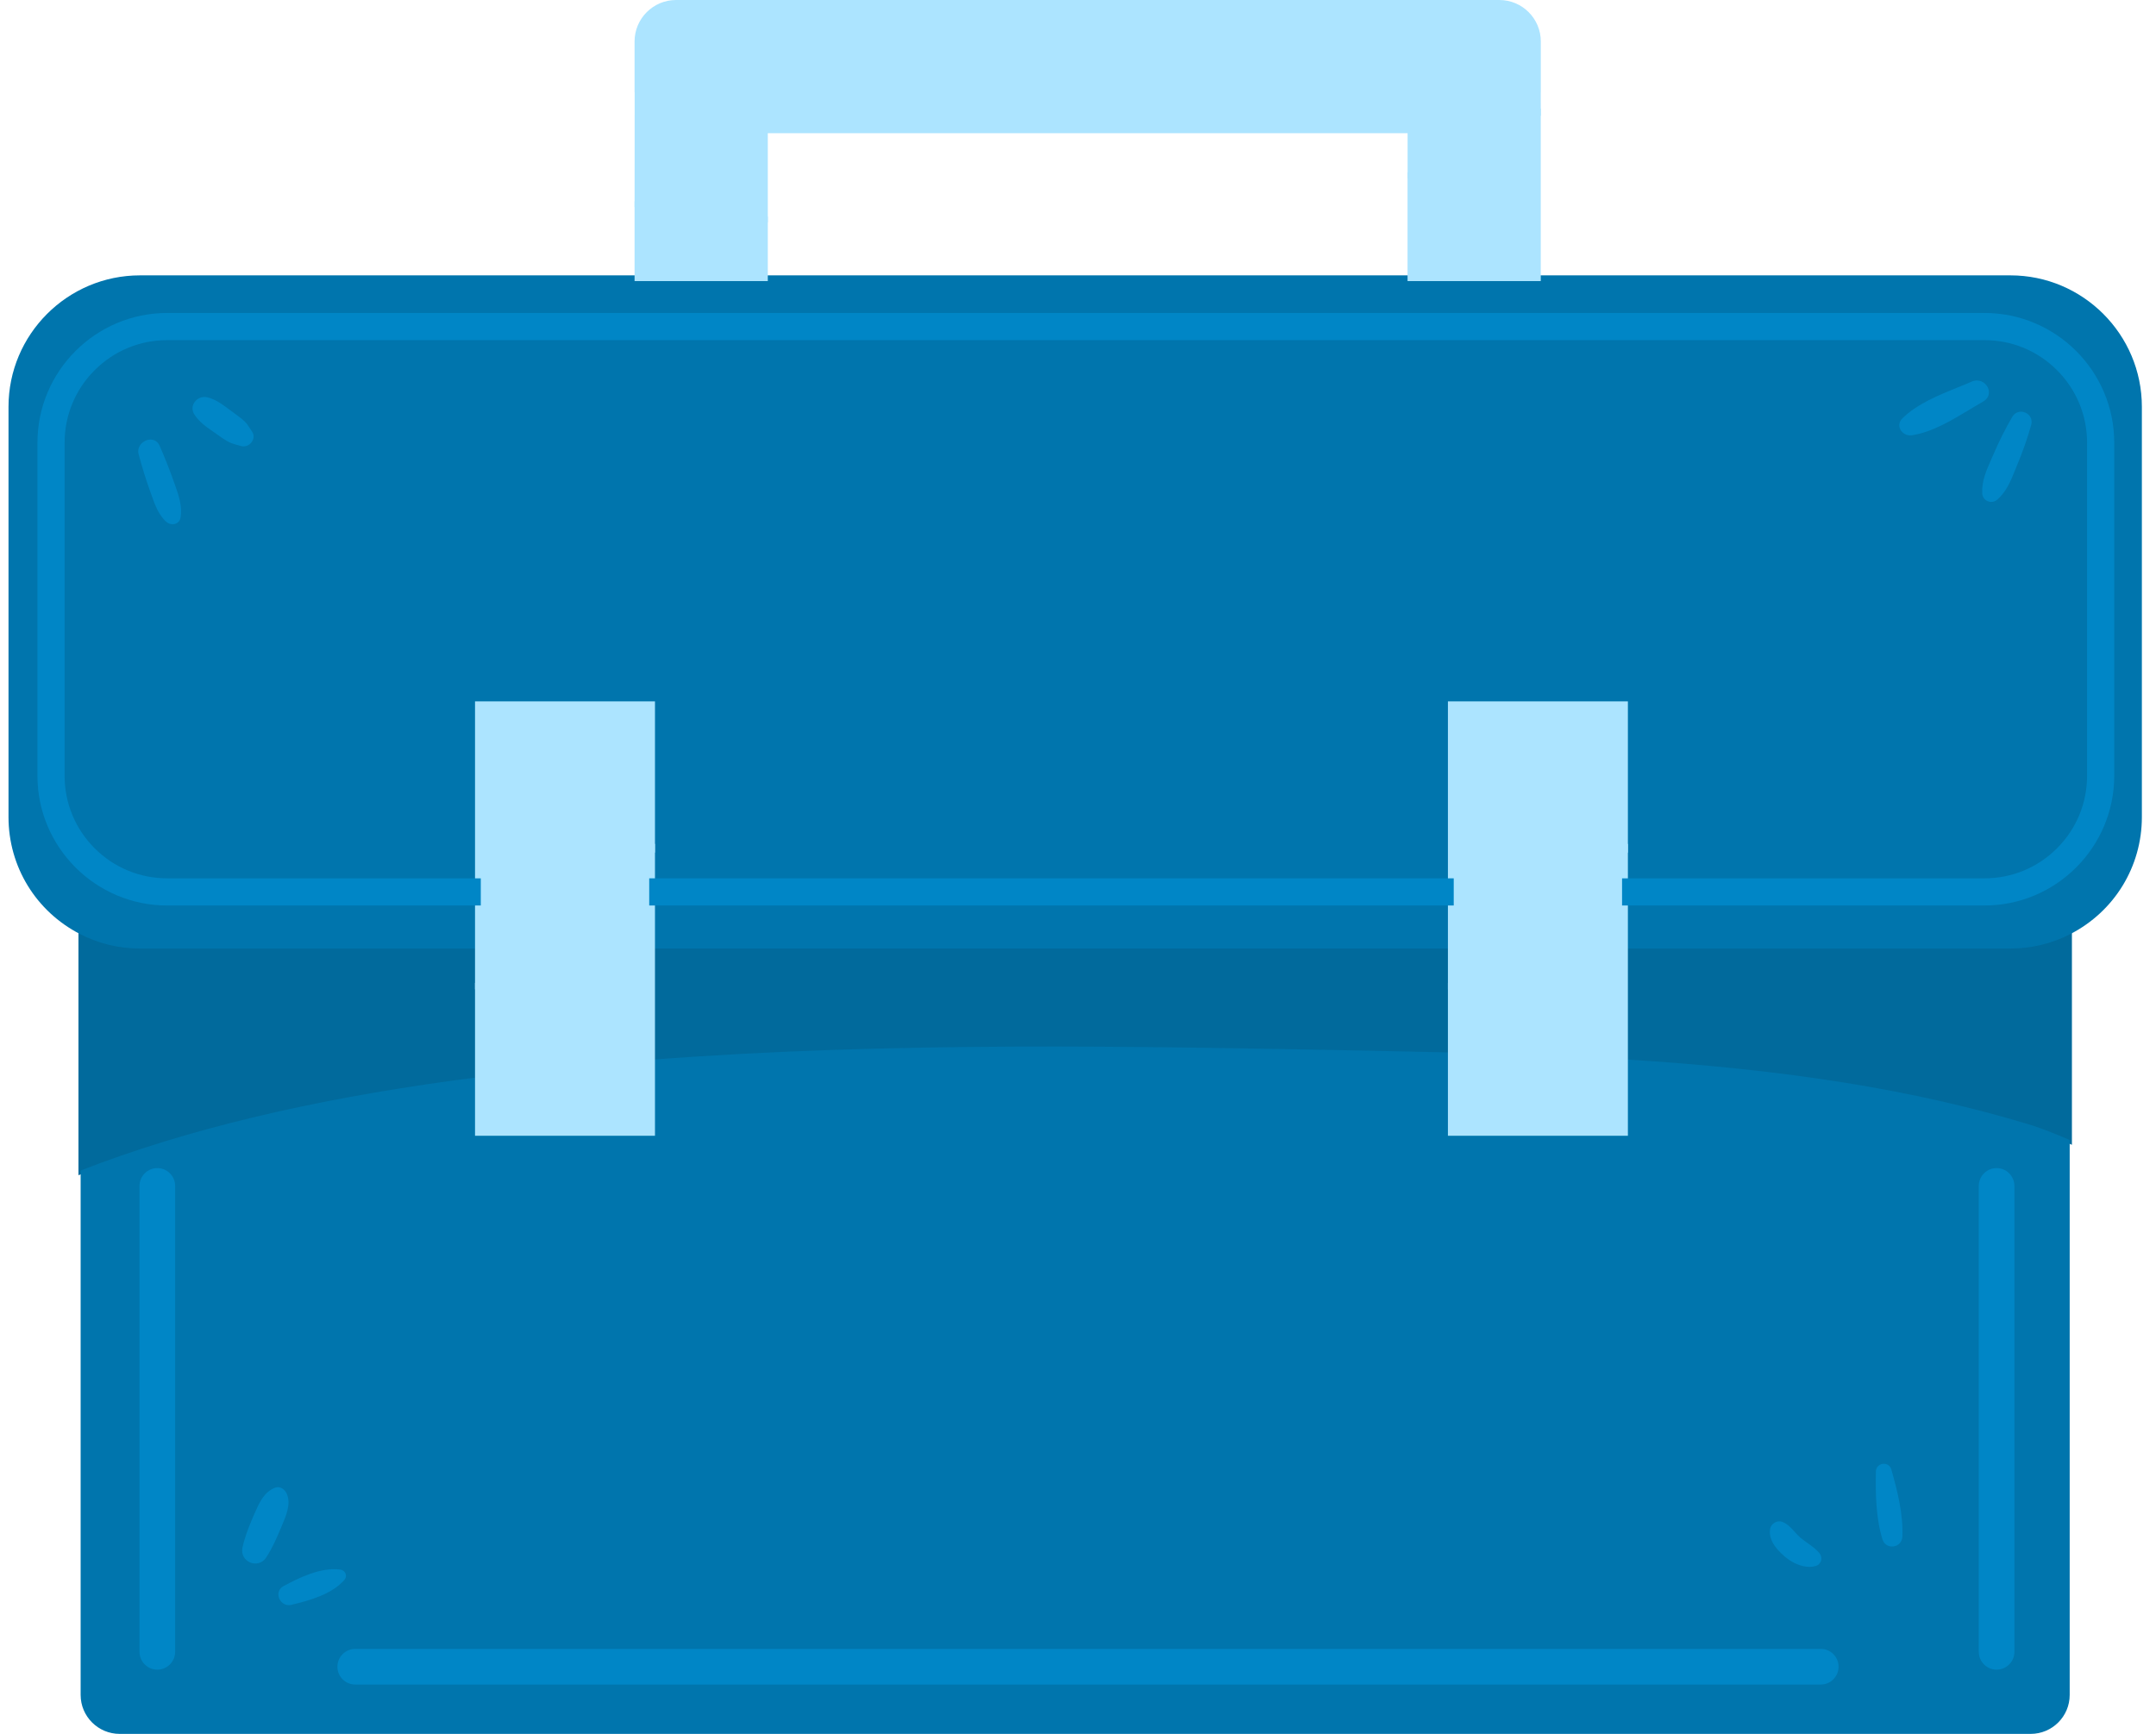 <svg width="92" height="74" viewBox="0 0 92 74" fill="none" xmlns="http://www.w3.org/2000/svg">
<path d="M27.703 45.388L27.836 45.378C38.035 44.602 48.343 44.801 58.312 44.993C59.51 45.016 60.708 45.042 61.906 45.071L62.033 45.074V40.232H27.703V45.388Z" fill="#016A9C"/>
<path d="M88.232 39.643C87.469 40.035 86.647 40.233 85.787 40.233H69.219V45.36L69.335 45.367C76.22 45.79 81.674 46.666 86.496 48.123C86.973 48.267 87.51 48.471 88.24 48.785L88.412 48.859V39.551L88.232 39.643Z" fill="#016A9C"/>
<path d="M3.528 39.643L3.348 39.551V50.157L3.516 50.091C7.952 48.37 13.151 47.117 19.411 46.259C19.613 46.231 19.815 46.206 20.017 46.181L20.516 46.118V40.233H5.972C5.113 40.233 4.291 40.035 3.528 39.643Z" fill="#016A9C"/>
<path d="M86.538 47.976C81.704 46.516 76.24 45.638 69.342 45.214C69.331 45.214 69.325 45.217 69.319 45.223C69.312 45.228 69.309 45.236 69.309 45.245V48.32H61.939V44.949C61.939 44.932 61.925 44.918 61.908 44.918C60.78 44.89 59.604 44.865 58.314 44.84C48.341 44.648 38.029 44.449 27.823 45.225C27.807 45.226 27.794 45.24 27.794 45.256V48.32H20.424V46.011C20.424 46.002 20.42 45.993 20.414 45.987C20.407 45.982 20.398 45.979 20.389 45.98C20.259 45.997 20.129 46.013 19.999 46.029C19.796 46.054 19.594 46.079 19.392 46.107C13.119 46.966 7.908 48.223 3.461 49.948C3.449 49.953 3.441 49.964 3.441 49.977V72.338C3.441 73.254 4.188 74 5.106 74H86.653C87.57 74 88.317 73.254 88.317 72.338V48.672C88.317 48.66 88.309 48.649 88.298 48.644C87.563 48.328 87.02 48.122 86.538 47.976ZM85.803 50.614V70.498C85.803 70.832 85.531 71.103 85.197 71.103C84.863 71.103 84.591 70.832 84.591 70.498V50.614C84.591 50.28 84.863 50.008 85.197 50.008C85.531 50.008 85.803 50.28 85.803 50.614ZM81.021 65.579C81.014 65.744 80.893 65.833 80.776 65.848C80.669 65.862 80.525 65.819 80.474 65.653C80.193 64.749 80.185 63.75 80.2 62.805C80.202 62.699 80.282 62.641 80.36 62.63C80.368 62.629 80.376 62.629 80.385 62.629C80.455 62.629 80.53 62.666 80.555 62.757C80.813 63.667 81.06 64.635 81.021 65.579ZM11.909 65.001L11.876 65.082C11.686 65.538 11.494 65.981 11.232 66.385C11.103 66.584 10.889 66.607 10.735 66.543C10.58 66.477 10.447 66.308 10.5 66.076C10.618 65.555 10.83 65.054 11.019 64.625L11.022 64.617C11.198 64.217 11.38 63.804 11.787 63.641C11.812 63.631 11.835 63.627 11.858 63.627C11.975 63.627 12.067 63.74 12.102 63.826C12.251 64.188 12.062 64.639 11.909 65.001ZM75.689 65.266C75.699 65.209 75.743 65.154 75.808 65.117C75.871 65.082 75.94 65.073 75.993 65.094C76.192 65.172 76.33 65.326 76.477 65.49C76.558 65.581 76.641 65.674 76.736 65.753C76.826 65.829 76.929 65.901 77.028 65.971C77.202 66.094 77.383 66.222 77.513 66.377C77.56 66.432 77.576 66.506 77.557 66.571C77.539 66.629 77.495 66.67 77.433 66.688C77.03 66.8 76.558 66.564 76.276 66.328C75.822 65.948 75.63 65.6 75.689 65.266ZM78.3 71.134C78.3 71.468 78.028 71.74 77.695 71.74H15.159C14.825 71.74 14.553 71.468 14.553 71.134C14.553 70.8 14.825 70.529 15.159 70.529H77.695C78.028 70.529 78.3 70.8 78.3 71.134ZM14.573 67.333C14.061 67.907 13.178 68.156 12.39 68.345C12.23 68.382 12.098 68.277 12.051 68.152C12.013 68.052 12.022 67.907 12.171 67.829C12.712 67.544 13.504 67.127 14.262 67.127C14.339 67.127 14.416 67.132 14.492 67.141C14.542 67.147 14.583 67.177 14.599 67.219C14.614 67.257 14.605 67.298 14.573 67.333ZM7.317 50.614V70.498C7.317 70.832 7.045 71.103 6.711 71.103C6.377 71.103 6.105 70.832 6.105 70.498V50.614C6.105 50.28 6.377 50.008 6.711 50.008C7.045 50.008 7.317 50.28 7.317 50.614Z" fill="#0075AD"/>
<path d="M85.786 11.752H5.975C2.881 11.752 0.363 14.269 0.363 17.363V34.871C0.363 36.985 1.533 38.898 3.417 39.865C4.215 40.275 5.076 40.482 5.975 40.482H20.518V38.4H7.137C4.22 38.399 1.847 36.026 1.847 33.11V18.896C1.847 15.979 4.22 13.607 7.137 13.606H84.683C87.599 13.607 89.972 15.979 89.972 18.896V33.11C89.972 36.026 87.599 38.399 84.683 38.4H69.218V40.482H85.786C86.685 40.482 87.546 40.275 88.344 39.865C90.227 38.898 91.397 36.984 91.397 34.871V17.363C91.397 14.269 88.88 11.752 85.786 11.752Z" fill="#0075AD"/>
<path d="M62.033 38.398H27.703V40.481H62.033V38.398Z" fill="#0075AD"/>
<path d="M84.681 37.612C85.925 37.612 87.048 37.109 87.864 36.294C88.679 35.478 89.182 34.355 89.182 33.111V18.896C89.182 17.651 88.679 16.529 87.864 15.713C87.048 14.898 85.925 14.395 84.681 14.395H7.135C5.89 14.395 4.768 14.898 3.951 15.713C3.136 16.529 2.633 17.652 2.633 18.896V33.11C2.633 34.355 3.136 35.477 3.951 36.294C4.768 37.109 5.89 37.612 7.135 37.612H20.392V30.058H27.825V37.612H61.907V30.058H69.339V37.612L84.681 37.612ZM7.576 22.087C7.54 22.272 7.31 22.293 7.189 22.189C6.834 21.888 6.684 21.377 6.529 20.949C6.338 20.421 6.176 19.89 6.032 19.348C5.93 18.962 6.526 18.686 6.694 19.069C6.92 19.582 7.122 20.096 7.309 20.625C7.471 21.084 7.672 21.598 7.576 22.087ZM10.32 18.919C10.115 18.856 9.943 18.83 9.751 18.719C9.583 18.622 9.427 18.503 9.268 18.393C8.949 18.17 8.601 17.95 8.392 17.614C8.217 17.332 8.507 17.007 8.806 17.076C9.195 17.166 9.522 17.443 9.838 17.674C10.008 17.799 10.181 17.921 10.338 18.063C10.483 18.194 10.539 18.334 10.651 18.488C10.804 18.699 10.55 18.989 10.32 18.919ZM85.976 17.85C86.159 17.538 86.652 17.747 86.556 18.094C86.388 18.702 86.178 19.278 85.936 19.86C85.727 20.363 85.565 20.857 85.15 21.229C84.98 21.381 84.714 21.276 84.705 21.045C84.683 20.489 84.925 20.024 85.14 19.524C85.389 18.945 85.656 18.394 85.976 17.85ZM81.265 17.946C82.016 17.198 83.238 16.814 84.193 16.399C84.614 16.217 84.983 16.793 84.563 17.032C83.661 17.544 82.607 18.303 81.562 18.456C81.28 18.497 81.029 18.18 81.265 17.946Z" fill="#0075AD"/>
<path d="M65.749 4.932L65.746 3.964C65.746 3.965 65.747 3.965 65.747 3.964C65.748 3.948 65.749 3.932 65.749 3.915V1.77C65.749 0.794 64.956 0 63.98 0H28.848C27.872 0 27.078 0.794 27.078 1.77V3.915C27.078 3.931 27.079 3.946 27.082 3.962L27.079 8.838L27.18 8.857C28.983 9.189 30.767 9.394 32.633 9.485L32.763 9.491V5.685H60.064V7.618L60.224 7.569C60.626 7.447 61.014 7.318 61.378 7.186C62.975 6.605 64.428 5.859 65.696 4.969L65.749 4.932Z" fill="#ACE4FF"/>
<path d="M20.27 42.226L20.448 42.137C23.243 40.748 25.825 38.768 27.918 36.412L27.949 36.377V29.932H20.27V42.226Z" fill="#ACE4FF"/>
<path d="M61.785 29.932V42.226L61.964 42.137C64.758 40.748 67.341 38.769 69.434 36.412L69.465 36.377V29.932H61.785Z" fill="#ACE4FF"/>
<path d="M27.224 8.613L27.078 8.586V11.998H32.763V9.243L32.645 9.237C30.79 9.147 29.017 8.943 27.224 8.613Z" fill="#ACE4FF"/>
<path d="M65.747 4.629L65.552 4.766C64.302 5.643 62.868 6.379 61.291 6.953C60.932 7.084 60.548 7.211 60.15 7.332L60.062 7.359V11.998H65.747L65.747 4.629Z" fill="#ACE4FF"/>
<path d="M20.338 41.915L20.27 41.949V48.472H27.949V36.004L27.733 36.247C25.661 38.58 23.104 40.54 20.338 41.915Z" fill="#ACE4FF"/>
<path d="M69.249 36.247C67.177 38.58 64.62 40.54 61.854 41.915L61.785 41.949V48.472H69.465V36.004L69.249 36.247Z" fill="#ACE4FF"/>
<path d="M62.033 37.486H27.703V38.645H62.033V37.486Z" fill="#0086C6"/>
<path d="M84.681 13.357H7.135C4.082 13.358 1.598 15.841 1.598 18.894V33.109C1.598 36.161 4.082 38.645 7.135 38.646H20.516V37.486H7.135C5.966 37.486 4.867 37.031 4.039 36.204C3.213 35.377 2.757 34.278 2.757 33.109V18.894C2.757 17.725 3.213 16.626 4.039 15.799C4.867 14.972 5.966 14.517 7.135 14.516H84.681C85.85 14.517 86.949 14.972 87.776 15.799C88.603 16.626 89.058 17.725 89.059 18.894V33.109C89.058 34.278 88.603 35.377 87.776 36.204C86.949 37.031 85.85 37.486 84.681 37.486H69.216V38.645H84.681C87.734 38.645 90.217 36.161 90.218 33.109V18.894C90.217 15.841 87.733 13.358 84.681 13.357Z" fill="#0086C6"/>
<path d="M6.713 49.853C6.294 49.853 5.953 50.195 5.953 50.614V70.498C5.953 70.917 6.294 71.258 6.713 71.258C7.133 71.258 7.474 70.917 7.474 70.498V50.614C7.474 50.195 7.133 49.853 6.713 49.853Z" fill="#0086C6"/>
<path d="M77.694 70.373H15.159C14.74 70.373 14.398 70.714 14.398 71.133C14.398 71.553 14.74 71.894 15.159 71.894H77.694C78.114 71.894 78.455 71.553 78.455 71.133C78.455 70.714 78.114 70.373 77.694 70.373Z" fill="#0086C6"/>
<path d="M85.198 49.853C84.779 49.853 84.438 50.195 84.438 50.614V70.498C84.438 70.917 84.779 71.258 85.198 71.258C85.617 71.258 85.958 70.917 85.958 70.498V50.614C85.958 50.195 85.617 49.853 85.198 49.853Z" fill="#0086C6"/>
<path d="M6.809 19.018C6.713 18.799 6.49 18.707 6.254 18.79C6.035 18.867 5.841 19.099 5.914 19.378C6.066 19.952 6.23 20.479 6.415 20.99L6.464 21.128C6.607 21.533 6.768 21.992 7.111 22.282C7.18 22.341 7.274 22.373 7.366 22.373C7.409 22.373 7.45 22.367 7.489 22.353C7.6 22.314 7.677 22.226 7.7 22.109C7.796 21.617 7.616 21.112 7.457 20.667L7.427 20.583C7.233 20.035 7.031 19.523 6.809 19.018Z" fill="#0086C6"/>
<path d="M10.421 17.969C10.279 17.841 10.124 17.728 9.974 17.618L9.779 17.475C9.492 17.259 9.194 17.037 8.834 16.954C8.637 16.908 8.425 16.991 8.305 17.16C8.191 17.319 8.185 17.513 8.287 17.678C8.491 18.004 8.805 18.221 9.109 18.431L9.314 18.575C9.434 18.66 9.558 18.748 9.689 18.824C9.846 18.915 9.986 18.953 10.135 18.993C10.183 19.006 10.232 19.02 10.284 19.035C10.32 19.046 10.356 19.051 10.393 19.051C10.525 19.051 10.657 18.983 10.743 18.862C10.845 18.719 10.848 18.547 10.751 18.414C10.716 18.365 10.687 18.318 10.658 18.272C10.595 18.172 10.531 18.069 10.421 17.969Z" fill="#0086C6"/>
<path d="M14.747 67.163C14.71 67.066 14.621 66.999 14.514 66.986C13.639 66.879 12.714 67.368 12.101 67.691C11.909 67.792 11.831 67.999 11.909 68.205C11.969 68.366 12.125 68.506 12.325 68.506C12.358 68.506 12.393 68.502 12.429 68.493C13.239 68.299 14.149 68.042 14.691 67.434C14.761 67.356 14.781 67.255 14.747 67.163Z" fill="#0086C6"/>
<path d="M12.051 65.059C12.214 64.671 12.418 64.188 12.244 63.766C12.162 63.568 11.953 63.406 11.728 63.496C11.263 63.683 11.059 64.145 10.876 64.561C10.684 64.996 10.469 65.506 10.348 66.04C10.276 66.359 10.46 66.593 10.674 66.683C10.742 66.712 10.819 66.728 10.897 66.728C11.064 66.728 11.24 66.654 11.361 66.467C11.63 66.053 11.825 65.603 12.017 65.14L12.051 65.059Z" fill="#0086C6"/>
<path d="M84.818 21.39C84.867 21.411 84.919 21.421 84.97 21.421C85.065 21.421 85.159 21.386 85.234 21.318C85.618 20.974 85.791 20.547 85.975 20.094L86.052 19.904C86.322 19.256 86.521 18.69 86.677 18.124C86.736 17.909 86.631 17.697 86.42 17.608C86.21 17.519 85.984 17.591 85.871 17.784C85.573 18.292 85.305 18.829 85.028 19.472L84.949 19.653C84.759 20.084 84.563 20.53 84.584 21.047C84.59 21.2 84.68 21.332 84.818 21.39Z" fill="#0086C6"/>
<path d="M84.143 16.284C83.953 16.367 83.753 16.448 83.548 16.531C82.727 16.864 81.796 17.241 81.177 17.857C81.043 17.991 81.01 18.166 81.09 18.326C81.168 18.483 81.336 18.582 81.512 18.582C81.534 18.582 81.557 18.581 81.579 18.577C82.436 18.452 83.296 17.932 84.056 17.474C84.251 17.357 84.44 17.242 84.624 17.138C84.893 16.985 84.916 16.723 84.82 16.53C84.713 16.315 84.44 16.156 84.143 16.284Z" fill="#0086C6"/>
<path d="M80.341 62.475C80.171 62.498 80.05 62.632 80.047 62.801C80.032 63.717 80.04 64.772 80.328 65.698C80.395 65.913 80.574 66.004 80.739 66.004C80.759 66.004 80.778 66.002 80.797 66C81.012 65.972 81.168 65.801 81.177 65.584C81.218 64.617 80.966 63.635 80.706 62.713C80.66 62.551 80.511 62.455 80.341 62.475Z" fill="#0086C6"/>
<path d="M77.21 66.872C77.299 66.872 77.388 66.861 77.475 66.836C77.587 66.805 77.671 66.724 77.704 66.616C77.739 66.502 77.711 66.372 77.631 66.277C77.487 66.107 77.299 65.974 77.117 65.845C77.019 65.775 76.922 65.707 76.834 65.634C76.748 65.562 76.672 65.477 76.592 65.387C76.439 65.217 76.282 65.041 76.049 64.949C75.952 64.912 75.837 64.924 75.732 64.982C75.627 65.041 75.554 65.137 75.536 65.239C75.467 65.633 75.676 66.028 76.176 66.446C76.44 66.668 76.828 66.872 77.21 66.872Z" fill="#0086C6"/>
</svg>
